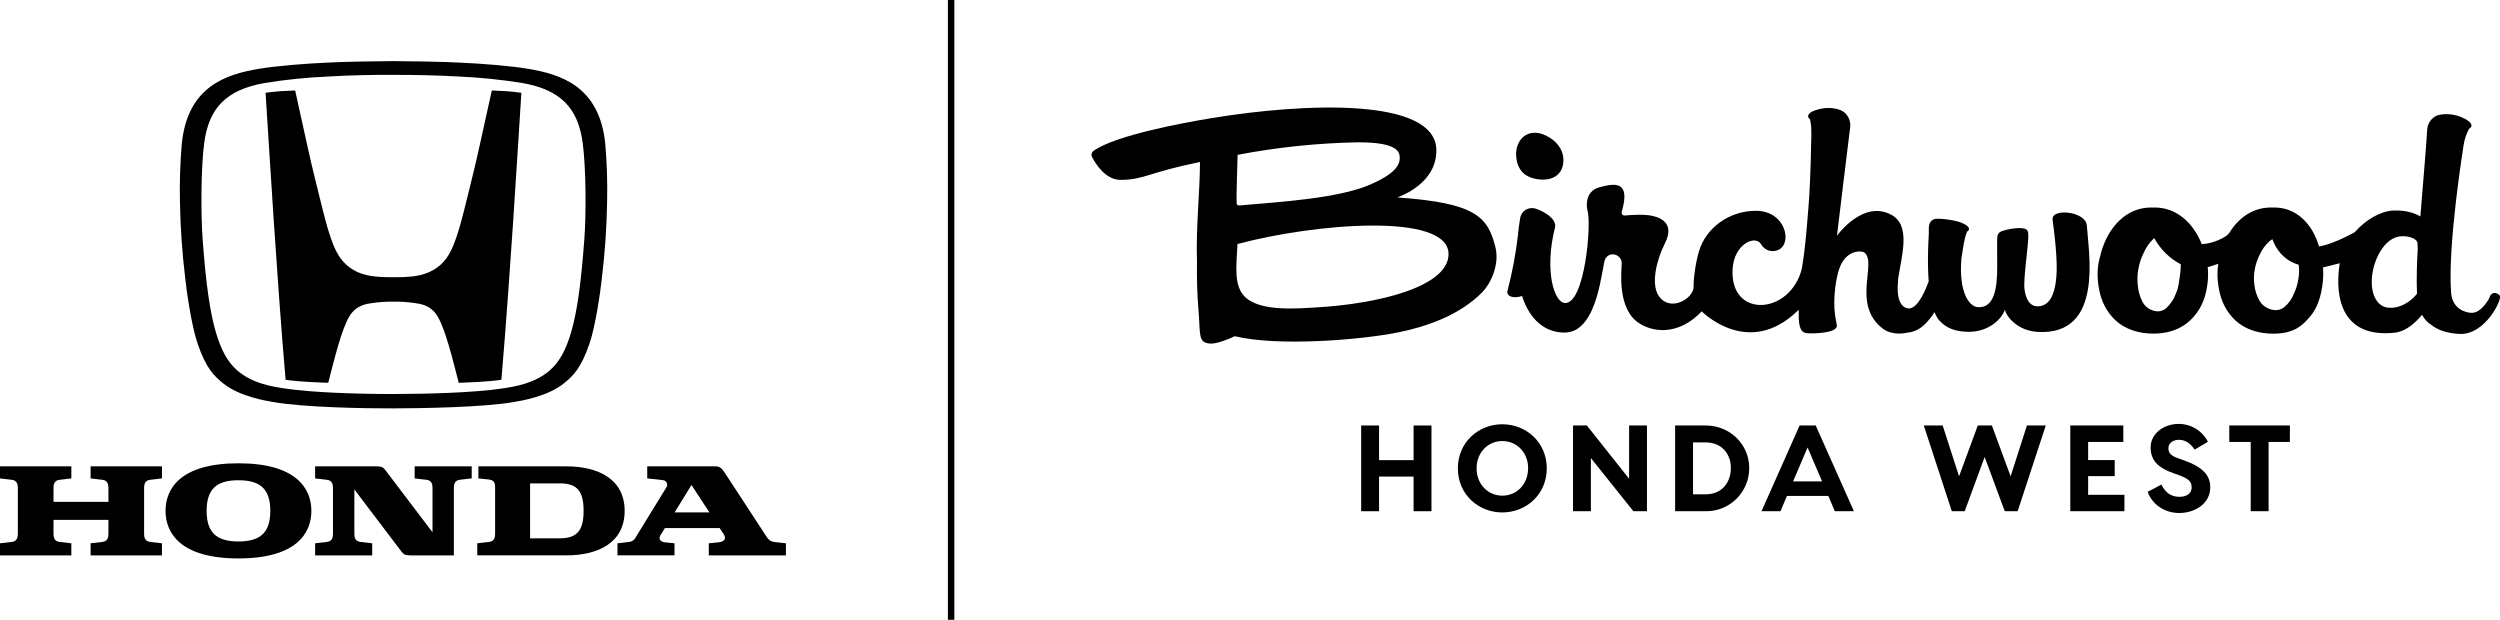 <?xml version="1.0" encoding="utf-8"?>
<!-- Generator: Adobe Illustrator 24.0.3, SVG Export Plug-In . SVG Version: 6.00 Build 0)  -->
<svg version="1.1" id="Layer_1" xmlns="http://www.w3.org/2000/svg" xmlns:xlink="http://www.w3.org/1999/xlink" x="0px" y="0px"
	 viewBox="0 0 1551.62 384.69" style="enable-background:new 0 0 1551.62 384.69;" xml:space="preserve">
<title>Birchwood-Honda-West_Logo-Lockup-RGB_Primary-Knockout</title>
<rect x="588.31" width="4" height="384.69"/>
<path d="M954.33,111.24c8.79,1.31,15.86-2.5,16-11.65c0.09-8.65-7-14.32-13.26-16.43c-10.3-3.44-17.52,5-15.88,15.47
	c1.35,8.66,6.89,11.68,13.13,12.61"/>
<path d="M1273.9,136c0.11,0.34,1.88,14.76,2.15,19.75s3.31,34.37-11.41,34.37c-6.52,0-7.77-8-8.1-10.38
	c-0.87-5.42,1.87-23.77,2.29-31.85c0.09-1.87,0.18-4.65-1.13-5.48c-3-1.94-11.69-0.24-15.54,1.15c-1.19,0.42-2.1,1.4-2.43,2.62
	c-0.36,1.77-0.17,9.27-0.17,18.85c0.11,14-1.85,26.36-12.1,25.6c-5.15-0.38-11.91-8.95-10.11-30.31c2-13.93,3-15.35,3.68-16.78
	c1.9-1.05,1.57-3.11-3.62-5.29c-4.44-1.87-15.24-3.09-17.15-2.2c-3.67,1.72-3.11,5-3.14,8.78v0.07c-0.24,3.93-0.39,7.57-0.47,11
	v0.07l0,0c-0.17,7.4,0,13.55,0.39,18.67c-3.73,10.13-8.41,17.84-13.31,16.67c-4.65-1.12-6.77-7.06-5.69-17.21
	c0.02-0.3,0.02-0.6,0-0.9c2.2-14.56,8.12-33.14-4.11-39.85c-17.66-9.68-33.82,12.94-33.82,12.94s7.53-62.64,8.16-67.06
	c0.52-3.53-0.8-7.08-3.51-9.41c-2.19-2-8.34-3.77-15-2.26c-7.81,1.75-8.79,4.57-6.4,6.51c0.61,2.18,0.89,5,0.84,10.63
	c0,0.77-0.08,2-0.11,3.91c-0.29,17-0.89,30.61-1.85,42.49l-0.07-0.29c0,0.21,0,0.42,0,0.64c-1,12.76-2,24.53-3.85,35.24
	c-7.13,28.77-44.66,31.26-43,0.49c0.84-16,14.25-21.43,17.59-15.73c2.01,3.78,6.57,5.42,10.53,3.77c9.34-3.73,5-24.39-13.65-24.39
	c-16.77,0-30.87,10.68-35.24,24.82c-2.09,6.84-3.53,17.11-3.42,22.27c0.18,7.5-15.43,16.67-22.17,4.81
	c-3.81-6.72-1.43-20.2,4.37-31.71c5.42-10.76-0.3-15.3-7.49-17c-5.18-1.19-13.31-0.67-17.47-0.28c-0.97,0.09-1.82-0.63-1.91-1.6
	c-0.02-0.22,0-0.45,0.07-0.66c5.65-19.47-4.2-17.86-13.86-15.26c-9,2.42-8,11.94-7.52,13.79c0.06,0.26,0.06,0.52,0.14,0.78
	c2.53,7.8-1.56,57.73-14,57.26c-6.68-0.25-12.94-20-6.2-46.8c1.56-6.19-9.56-11.29-12.63-11.94c-4-0.91-7.97,1.59-8.89,5.58
	c-0.05,0.2-0.08,0.41-0.11,0.62c-0.51,3.17-0.93,6.22-1.26,9.16l0,0c0,0.14,0,0.27,0,0.41c-0.06,0.51-0.11,1-0.16,1.53
	c-1.38,11.53-3.55,22.95-6.49,34.19c-0.18,1.13,0.35,2.26,1.35,2.83c1.67,1,4.49,1.15,7.75,0.06c4.82,15,14.52,22.76,26.47,22.72
	c21.29-0.08,23-42.59,25.27-45.9c1.37-2,2.46-2.39,3.76-2.62c3.07-0.43,5.91,1.7,6.34,4.77c0.02,0.11,0.03,0.23,0.04,0.34
	c0,4.29-3.27,28.62,10.85,37.62c10.29,6.56,25.62,6.55,38.79-7.39c0.65,0.68,29,28.91,59.22-0.06c0.31-0.31,0.65-0.6,1-0.87
	c-0.04,0.72-0.04,1.44,0,2.16c-0.11,1.92-0.03,3.84,0.23,5.74c0.57,4.39,2,6.26,4.69,6.57c3.34,0.38,19.21,0.18,18.74-4.84
	c-0.2-0.89-0.58-2.88-1-5.49c-0.03-0.44-0.08-0.87-0.15-1.3c-1.25-7.69,0-25,4.51-32.45c4.78-7.81,12.17-7,13.55-6.05
	c8.54,5.78-8.19,32.37,11.73,47.43c3.46,2.61,9.35,3.77,15.5,2.3c5.37-0.44,9.77-3.77,13.37-8.35c1.14-1.35,2.17-2.79,3.08-4.3
	c0.21,0.51,0.44,1,0.7,1.53c1.44,3.16,2.66,3.95,2.66,3.95c3.44,3.91,9,6.73,18,6.73c12.08,0,20.26-7.66,22.36-13.75
	c0.89,4.31,7.76,13.13,20.51,13.82c41,2.21,31.37-49.34,30.33-66c-0.55-8.88-21.73-10.93-21.27-4"/>
<path d="M867.23,122.59c2.3-1,24.44-8.77,24.24-29.45c-0.33-32.88-82.14-29.28-139.63-19.81c-17.7,2.92-59.66,10.67-73.12,20.3
	c-1.22,0.89-1.61,2.53-0.92,3.87c2.34,4.47,8.43,14.09,17.6,14.13c14.32,0.06,17.54-4.64,49.37-11.09
	c-0.12,20.3-2.56,40.11-1.88,61.6c-0.11,10.29,0.08,20.56,0.92,30c1.36,15.49-0.63,20.8,7.73,21.11c3.44,0.13,10.39-2.45,14.82-4.59
	c26.2,6.45,77.89,2.45,101.79-2.44c17.77-3.63,38.13-10.83,51.88-24.93c5.08-5.21,10.87-17,8.05-28.09
	c-4.75-18.65-12.2-27.28-60.85-30.65 M768.11,96.1c24.4-4.67,49.16-7.27,74-7.76c26.55-0.22,26.46,6.64,26.63,9.37
	c0.49,8.09-11.14,13.44-16.08,15.83c-20.1,9.75-59.21,11.78-83.11,13.95c-1.5,0.13-1.94-0.43-2-1c-0.33-5.87,0.57-26.19,0.57-30.4
	 M817.32,190.77c-11.83,0.66-34.59,2.81-44.36-6.24c-7.6-7-5.49-20.11-4.93-33.06c46.89-12.65,131-20,131,6.21
	c0,20.68-45,31-81.73,33.09"/>
<path d="M1551.46,183.4c-0.41-0.65-3.07-2.5-4.9-1c-0.72,0.54-1.22,1.32-1.41,2.2c-0.69,1.6-5.33,9.62-11,9.56
	c-3.85,0-12-2.28-12.86-12.35c-2.36-29.3,7.69-91.28,7.75-91.79c0.54-3.54,1.69-6.96,3.39-10.11c2.68-1.49,2.19-4.37-5.16-7.35
	c-6.31-2.57-13.35-1.91-15.85-0.32c-3.01,1.79-4.9,5-5,8.5c-0.09,3.37-2.93,38-4.22,53.6c-4.23-2.64-10.39-3.85-16.29-3.69h-0.27
	c-0.09,0-0.18,0-0.27,0c-8.12,0.45-17.2,5.81-23.85,13.41c-4.81,2.79-15.56,7.94-22.29,8.91l-0.09-0.48
	c-3.88-13-13.61-24.09-28.36-23.69h-0.27h-0.27c-12-0.32-21.08,6.55-26.79,16c-0.28,0.2-0.53,0.45-0.74,0.72
	c-1,1.32-8.57,5.72-16.2,6c-5.1-12.76-15.44-23.13-30.1-22.73h-0.26h-0.27c-16.41-0.44-27.43,12.62-31.7,27.41
	c-2.06,7.16-2.94,12-1.85,20.62c1.41,11,5.92,17,9.3,20.65s11.06,9.57,24.85,9.57s20.86-6,24.19-9.57s7.89-9.63,9.29-20.65
	c0.54-3.64,0.62-7.34,0.24-11c2-0.61,4.3-1.34,6.55-2.07c-0.68,4.35-0.68,8.77,0,13.12c1.4,11,5.91,17,9.29,20.65
	s11.06,9.57,24.85,9.57s18.61-6,21.94-9.57s7.16-9.63,8.57-20.65c0.52-3.6,0.64-7.25,0.34-10.88c3.23-0.75,7.07-1.72,10.43-2.61
	c-2.3,13.46-3.44,47.13,34.15,43.1c6.83-0.74,12.8-6.15,16.92-11.12c1.3,2.59,3.3,4.76,5.76,6.29c3.78,3.1,9.57,5.22,17.49,5.61
	c15.75,0.79,26.63-21.32,25-23.84 M1352.55,174c-0.7,4.45-0.81,5.13-2.29,8.71c-1.2,3.16-3.1,6.01-5.56,8.33
	c-2.02,1.92-4.89,2.65-7.58,1.91c-3.18-0.69-5.88-2.76-7.38-5.65c-1.67-3.2-2.67-6.71-2.93-10.31c-0.4-3.49-0.26-7.02,0.44-10.47
	c0.64-3.41,1.76-6.71,3.33-9.8c1.35-3.12,3.31-5.94,5.76-8.29c0.23-0.22,0.47-0.42,0.71-0.61c3.77,6.91,9.5,12.55,16.46,16.22
	c-0.04,3.36-0.37,6.7-1,10 M1426.51,172.93c-0.48,3.36-1.47,6.62-2.95,9.68c-1.23,3.03-3.16,5.73-5.64,7.86
	c-2.16,1.82-5.08,2.46-7.81,1.71c-3.24-0.66-6.05-2.66-7.73-5.51c-1.76-3.03-2.84-6.4-3.19-9.89c-0.48-3.33-0.38-6.71,0.3-10
	c0.61-3.25,1.73-6.39,3.3-9.3c1.37-2.99,3.36-5.66,5.83-7.83c0.54-0.45,1.11-0.85,1.72-1.2c1.63,4.57,5.93,12.84,16.34,15.87
	c0.38,2.86,0.33,5.75-0.17,8.59 M1500.11,182.31c-3.25,4.26-10.63,9.87-18.86,8.52c-3.78-0.62-9.23-4.91-9.23-15.86
	c0-12.78,7.89-28.36,18.9-28.36c8.54,0,9.45,3.94,9.45,3.94s0.09,1.47,0.2,3.8c-0.48,8.08-0.89,18.79-0.46,28"/>
<path d="M56.23,296.93l7.39,0.87c3.32,0.37,3.68,3.15,3.68,4.92v8.75H33.21v-8.75c0-1.77,0.36-4.55,3.68-4.92l7.39-0.87v-7.49H0
	v7.49l7.39,0.87c3.32,0.37,3.68,3.15,3.68,4.92v28.69c0,1.77-0.36,4.55-3.68,4.93L0,337.2v7.49h44.28v-7.49l-7.39-0.86
	c-3.32-0.38-3.68-3.16-3.68-4.93v-8.75H67.3v8.75c0,1.77-0.36,4.55-3.68,4.93l-7.39,0.86v7.49h44.29v-7.49l-7.4-0.86
	c-3.32-0.38-3.68-3.16-3.68-4.93v-28.69c0-1.77,0.36-4.55,3.68-4.92l7.4-0.87v-7.49H56.23V296.93z"/>
<path d="M351.59,289.44H296.9v7.49l6.54,0.68c2.32,0.29,3.85,1.28,3.85,4.51v29.29c0,1.77-0.36,4.55-3.67,4.93l-7.4,0.86v7.49h55.37
	c19.8,0,36.1-8,36.1-27.62S371.39,289.44,351.59,289.44z M347.59,334.1H329V300h18.55c10.94,0,14.66,5.19,14.66,17
	s-3.71,17.1-14.65,17.1H347.59z"/>
<path d="M480.79,336.42c-3.51-0.42-4.61-2.67-5.7-4.34l-25.49-39c-1.84-2.8-3.16-3.67-5.89-3.67h-42v7.49l10,1.14
	c1.58,0.3,2.62,1.82,2.32,3.4c-0.09,0.45-0.28,0.88-0.57,1.25l-18.83,30.65c-0.71,1.59-2.17,2.71-3.89,3l-7.5,0.85v7.49h35.39v-7.48
	l-6.1-0.62c-2.59-0.28-4-2.1-2.7-4.22l2.83-4.61h34l2.51,3.82c2.19,3.36-0.58,4.73-3,5l-6.26,0.64v7.49h47.88v-7.5L480.79,336.42z
	 M418.71,318l10.46-17l11.12,17H418.71z"/>
<path d="M257.36,296.93l7.4,0.87c3.31,0.37,3.68,3.15,3.68,4.92v27.64l-29.26-38.57c-1.31-1.77-2.46-2.35-5.6-2.35h-38v7.49
	l7.4,0.87c3.31,0.37,3.68,3.15,3.68,4.92v28.69c0,1.77-0.37,4.55-3.68,4.93l-7.4,0.86v7.49H231v-7.49l-7.4-0.86
	c-3.31-0.38-3.67-3.16-3.67-4.93v-27.65l29.23,38.58c1.33,1.77,2.47,2.35,5.61,2.35h26.92v-42c0-1.77,0.36-4.55,3.68-4.92l7.39-0.87
	v-7.49h-35.4V296.93z"/>
<path d="M148,287.54c-36,0-45.26,15.74-45.26,29.52S112,346.59,148,346.59s45.26-15.74,45.26-29.53S183.93,287.54,148,287.54z
	 M148,336.06c-13.94,0-19.75-5.84-19.75-19s5.81-19,19.75-19s19.76,5.84,19.76,19S161.91,336.06,148,336.06z"/>
<path d="M305.24,56.15c-6.11,27.18-8.5,39.66-13.46,59.34c-4.75,18.88-8.43,36.4-14.79,44.9s-15.08,10.5-20.95,11.16
	c-3.93,0.42-7.88,0.59-11.83,0.52c-3.95,0.07-7.9-0.1-11.83-0.52c-5.87-0.66-14.49-2.54-20.95-11.16s-10-26-14.79-44.9
	c-4.95-19.68-7.36-32.16-13.45-59.34c0,0-6.08,0.24-8.77,0.43c-3.64,0.26-6.49,0.57-9.59,1c0,0,3.5,55.89,5.08,79.57
	c1.67,24.91,4.59,66.87,7.34,98.56c0,0,5.1,0.81,13.58,1.3c8.91,0.51,12.88,0.57,12.88,0.57c3.67-14,8.2-33.34,13.36-41.59
	c4.18-6.72,10.64-7.44,14.28-7.94c4.25-0.6,8.55-0.88,12.84-0.83h0.05c4.29-0.05,8.58,0.23,12.83,0.83
	c3.66,0.5,10.1,1.22,14.29,7.94c5.15,8.25,9.69,27.62,13.36,41.59c0,0,4-0.06,12.87-0.57c8.48-0.49,13.59-1.3,13.59-1.3
	c2.74-31.69,5.67-73.65,7.33-98.56c1.58-23.68,5.08-79.57,5.08-79.57c-3.11-0.41-5.95-0.72-9.59-1
	C311.31,56.39,305.24,56.15,305.24,56.15z"/>
<path d="M375.65,89.14c-3.61-35.49-27.29-43-48.08-46.47c-10.49-1.76-29.1-3.25-41-3.74c-10.42-0.66-35-1-42.32-1
	s-31.9,0.34-42.33,1c-11.93,0.49-30.55,2-41,3.74c-20.79,3.48-44.47,11-48.08,46.47c-1.03,11.92-1.42,23.89-1.16,35.86
	c0.27,16.11,1.39,32.2,3.34,48.2c0.76,7.21,3.78,28.91,7.65,40.13c5.31,15.42,10.09,19.91,15.73,24.5
	c10.29,8.4,27.23,11,30.85,11.63c19.13,3.44,57.86,4.06,75,4s55.83-0.59,75-4c3.62-0.65,20.57-3.23,30.86-11.63
	c5.63-4.59,10.41-9.08,15.73-24.5c3.87-11.22,6.88-32.92,7.64-40.13c1.96-16,3.07-32.09,3.33-48.2
	C377.07,113.03,376.68,101.06,375.65,89.14z M362.65,148.78c-2.1,28.35-4.62,45.36-8.23,57.61c-3.17,10.74-7.09,18-12.82,23.14
	c-9.57,8.65-22.74,10.51-30.46,11.66c-16.7,2.47-44.82,3.33-66.92,3.35s-50.21-0.88-66.91-3.35c-7.73-1.15-20.9-3-30.47-11.66
	c-5.73-5.18-9.65-12.4-12.81-23.14c-3.62-12.25-6.14-29.26-8.24-57.61c-1.26-17.1-1-44.79,0.91-59.68
	c2.83-22.19,13.85-33.36,37.46-37.57c13.19-2.13,26.49-3.48,39.84-4.05c11.27-0.76,29.82-1.14,40.18-1
	c10.36-0.09,28.91,0.29,40.18,1c13.36,0.56,26.68,1.92,39.88,4.05c23.62,4.21,34.63,15.38,37.47,37.57
	C363.64,104,363.91,131.68,362.65,148.78L362.65,148.78z"/>
<path d="M888.44,264.08v53.21h-11.1v-21.51h-21.43v21.51h-11.1v-53.21h11.1v21.51h21.43v-21.51H888.44z"/>
<path d="M960,290.68c0,16.19-12.77,27.37-27.59,27.37s-27.59-11.18-27.59-27.37s12.77-27.36,27.59-27.36S960,274.5,960,290.68z
	 M948.45,290.68c0-9.88-7.07-16.95-16-16.95s-16,7.07-16,16.95s7.07,16.95,16,16.95s15.95-7.07,15.95-16.95H948.45z"/>
<path d="M1022.19,264.08v53.21h-8.43l-26.38-33v33h-11.09v-53.21h8.59l26.22,33.06v-33.06H1022.19z"/>
<path d="M1085.65,290.38c0.13,14.73-11.71,26.78-26.45,26.91c-0.18,0-0.37,0-0.55,0h-19v-53.21h19
	C1073.8,264.08,1085.65,275.94,1085.65,290.38z M1074.25,290.38c0-8.44-5.47-15.81-15.65-15.81h-7.83v32.23h7.83
	C1068.78,306.8,1074.25,299.42,1074.25,290.38z"/>
<path d="M1134.75,307.78h-25.69l-4,9.51h-11.78l23.64-53.21h10l23.71,53.21h-11.85L1134.75,307.78z M1130.87,298.78l-9-21.05
	l-9,21.05H1130.87z"/>
<path d="M1252.25,317.29h-8l-12.47-33.67l-12.39,33.67h-8L1194,264.08h11.71l10.18,31.54l11.63-31.54h8.74l11.63,31.54l10.11-31.54
	h11.71L1252.25,317.29z"/>
<path d="M1318.52,307.1v10.19h-33.6v-53.21h32.91v10.19H1296v11.25h16.49v10H1296v11.58H1318.52z"/>
<path d="M1370.35,274.19l-8.21,4.86c-2.89-4-5.7-6.08-9.88-6.08c-3.73,0-6.46,2.21-6.46,5.25s1.75,4.64,5.93,6.16l3.65,1.29
	c11.78,4.18,16.41,9.42,16.41,16.72c0,10.71-10.18,16-19.23,16c-9.57,0-17-5.71-19.61-13.15l8.52-4.49c1.9,3.88,5.09,7.6,11.09,7.6
	c4.34,0,7.68-1.9,7.68-5.85s-2.28-5.47-8.06-7.68l-3.27-1.14c-7.82-2.81-14.13-6.68-14.13-16c0-8.51,8-14.59,17.48-14.59
	C1359.89,263.12,1366.87,267.4,1370.35,274.19z"/>
<path d="M1421.19,274.27H1408v43h-11.1v-43h-13.3v-10.19h37.62L1421.19,274.27z"/>
</svg>
